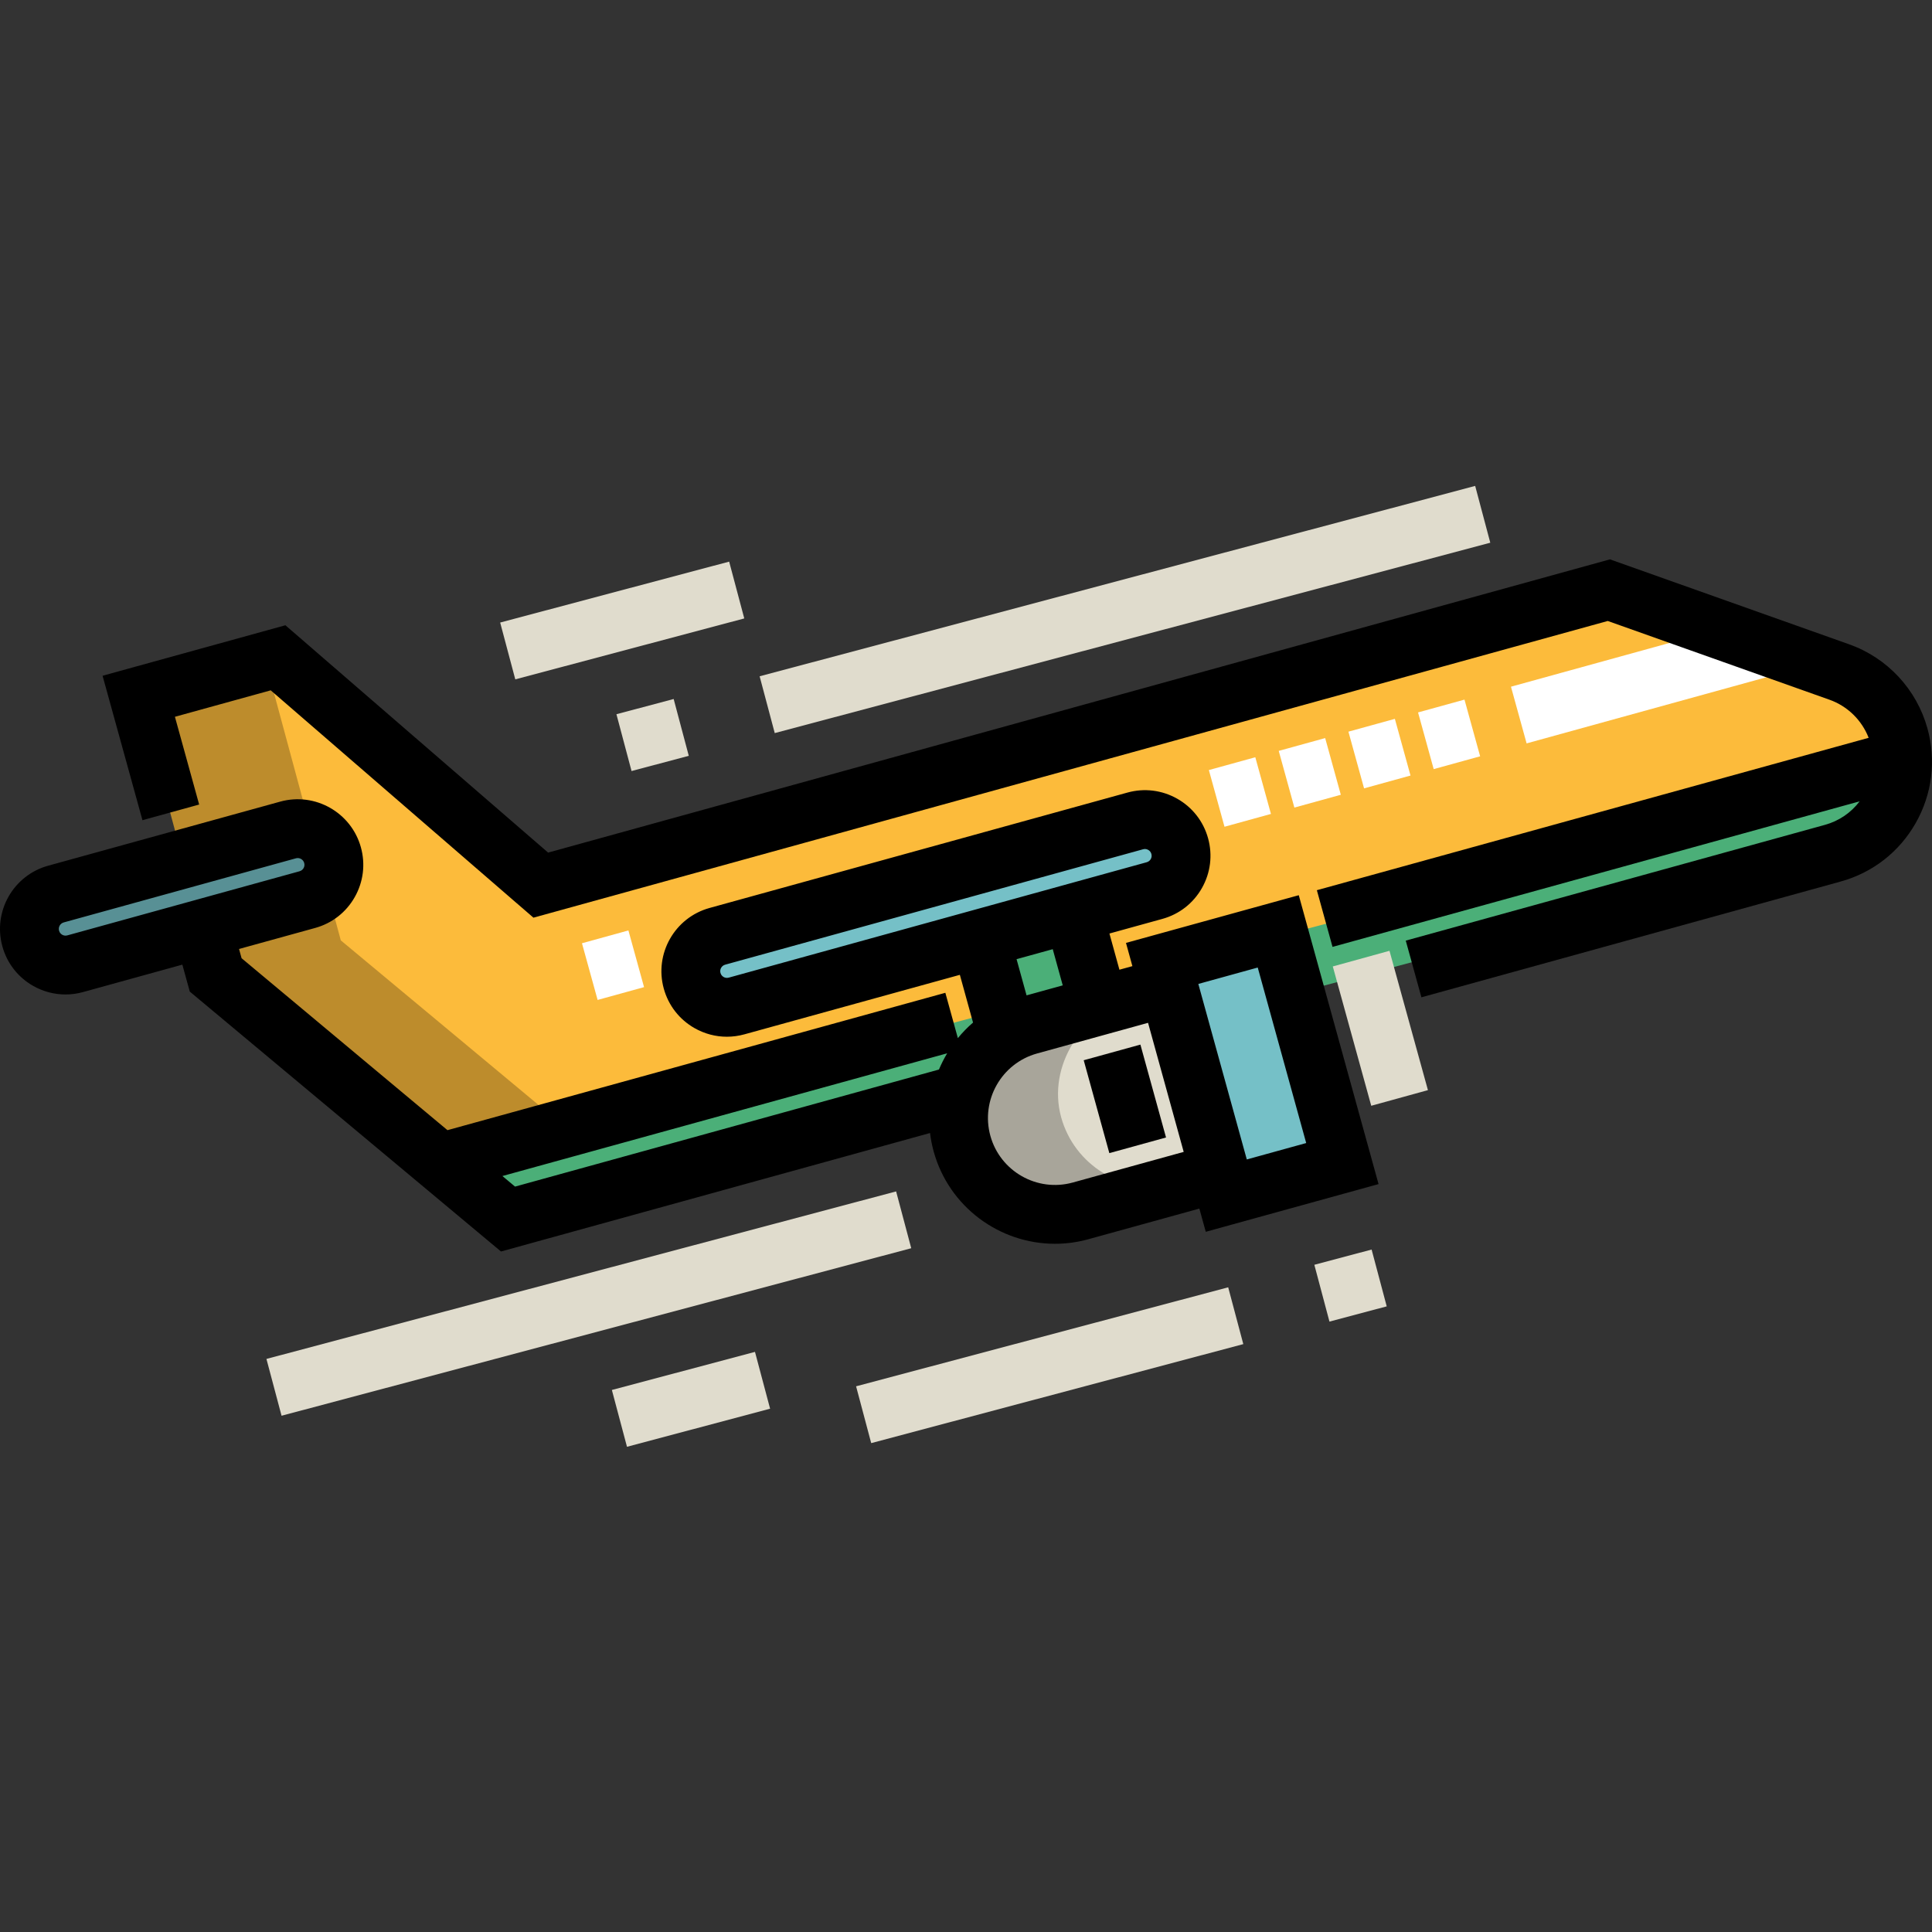 <?xml version="1.0" encoding="UTF-8"?>
<!-- Uploaded to: SVG Repo, www.svgrepo.com, Generator: SVG Repo Mixer Tools -->
<svg xmlns="http://www.w3.org/2000/svg" xmlns:xlink="http://www.w3.org/1999/xlink" version="1.1" id="Layer_1" viewBox="0 0 511.999 511.999" xml:space="preserve">
<rect x="0" y="0" width="511.999" height="511.999" fill="#333333" stroke="none"/>
<path style="fill:#FCBB3B;" d="M36.771,184.518l36.92-10.196l69.279,59.017l283.056-78.168l60.907,21.095  c7.724,2.676,13.606,8.909,15.757,16.7l0,0c3.642,13.185-4.277,26.877-17.686,30.58l-352.262,94.838l-75.919-61.252L36.771,184.518z  "></path>
<path style="fill:#75C0C7;" d="M305.961,236.009l-110.76,30.587c-5.098,1.408-10.372-1.583-11.779-6.681l0,0  c-1.408-5.098,1.583-10.372,6.681-11.779l110.76-30.587c5.098-1.408,10.372,1.583,11.779,6.681l0,0  C314.05,229.327,311.059,234.601,305.961,236.009z"></path>
<polyline style="fill:#4BAF78;" points="291.221,266.569 284.424,241.957 259.811,248.754 266.93,274.536 291.221,266.569 "></polyline>
<polygon style="fill:#BD8C2C;" points="90.317,249.208 70.423,175.571 73.993,174.585 73.69,174.322 36.769,184.518 56.663,258.155   134.632,323.058 167.974,313.851 "></polygon>
<polygon style="fill:#4BAF78;" points="497.223,222.279 132.963,319.121 113.75,307.979 500.777,205.084 "></polygon>
<path style="fill:#E0DCCD;" d="M309.682,261.472l-36.92,10.196c-13.594,3.754-21.571,17.818-17.816,31.41l0,0  c3.754,13.594,17.818,21.571,31.41,17.816l36.92-10.196"></path>
<path style="fill:#A8A59A;" d="M281.219,296.093c-3.754-13.594,5.603-28.024,19.196-31.777l12.096-3.326l-0.066-0.252L274.144,271.3  c-13.594,3.754-22.262,18-18.506,31.594c3.754,13.594,17.472,21.662,31.065,17.908l23.536-6.502  C297.484,316.458,284.738,308.832,281.219,296.093z"></path>
<path style="fill:#589095;" d="M14.821,236.938l61.533-16.994c5.098-1.408,10.372,1.584,11.779,6.681l0,0  c1.408,5.098-1.584,10.372-6.681,11.779l-61.533,16.994c-5.098,1.408-10.372-1.584-11.779-6.681l0,0  C6.733,243.62,9.723,238.346,14.821,236.938z"></path>
<rect x="315.895" y="249.913" transform="matrix(-0.964 0.266 -0.266 -0.964 726.758 465.153)" style="fill:#75C0C7;" width="31.918" height="63.838"></rect>
<rect x="346.561" y="264.688" transform="matrix(-0.266 -0.964 0.964 -0.266 200.418 697.532)" style="fill:#E0DCCD;" width="38.302" height="15.585"></rect>
<rect x="285.249" y="283.383" transform="matrix(-0.266 -0.964 0.964 -0.266 96.681 655.95)" width="25.534" height="15.585"></rect>
<g>
	
		<rect x="428.441" y="145.046" transform="matrix(-0.266 -0.964 0.964 -0.266 378.707 648.605)" style="fill:#FFFFFF;" width="15.585" height="70.217"></rect>
	
		<rect x="376.135" y="188.222" transform="matrix(-0.266 -0.964 0.964 -0.266 298.548 616.485)" style="fill:#FFFFFF;" width="15.585" height="12.768"></rect>
	
		<rect x="357.689" y="193.319" transform="matrix(-0.266 -0.964 0.964 -0.266 270.277 605.158)" style="fill:#FFFFFF;" width="15.585" height="12.768"></rect>
	
		<rect x="339.221" y="198.409" transform="matrix(-0.266 -0.964 0.964 -0.266 241.988 593.802)" style="fill:#FFFFFF;" width="15.585" height="12.768"></rect>
	
		<rect x="320.746" y="203.499" transform="matrix(-0.266 -0.964 0.964 -0.266 213.652 582.426)" style="fill:#FFFFFF;" width="15.585" height="12.766"></rect>
	
		<rect x="154.628" y="249.383" transform="matrix(-0.266 -0.964 0.964 -0.266 -40.901 480.392)" style="fill:#FFFFFF;" width="15.585" height="12.766"></rect>
</g>
<path d="M298.396,249.88l1.7,6.154l-3.437,0.949l-2.649-9.59l14.025-3.874c4.471-1.234,8.195-4.136,10.484-8.172  c2.289-4.036,2.869-8.721,1.634-13.192c-1.235-4.473-4.137-8.196-8.173-10.485c-4.035-2.287-8.721-2.868-13.193-1.633  l-110.761,30.587c-9.231,2.551-14.667,12.135-12.118,21.366c1.235,4.473,4.137,8.196,8.173,10.485  c2.649,1.501,5.578,2.268,8.541,2.268c1.552,0,3.115-0.21,4.652-0.634l57.098-15.769l3.493,12.649  c-1.465,1.26-2.808,2.642-4.023,4.123l-3.315-12.012l-131.942,36.405l-54.562-45.567l-0.676-2.449l20.177-5.572  c4.472-1.234,8.196-4.136,10.485-8.172c2.289-4.037,2.869-8.722,1.634-13.192c-2.55-9.232-12.129-14.666-21.366-12.119  l-61.53,16.992l0,0c-9.231,2.551-14.667,12.135-12.118,21.366c1.235,4.473,4.137,8.196,8.173,10.485  c2.649,1.501,5.577,2.268,8.541,2.268c1.552,0,3.115-0.21,4.652-0.634l26.331-7.272l1.972,7.142l82.474,68.877L246.47,300.26  c0.197,1.63,0.515,3.265,0.965,4.895c4.075,14.757,17.519,24.459,32.135,24.459c2.929,0,5.905-0.39,8.862-1.206l29.409-8.121  l1.699,6.153l45.79-12.644l-21.142-76.558L298.396,249.88z M17.844,247.886c-0.589,0.164-1.061-0.002-1.354-0.167  c-0.293-0.166-0.676-0.487-0.839-1.075c-0.262-0.948,0.296-1.932,1.244-2.193l61.533-16.993c0.944-0.259,1.932,0.296,2.193,1.245  c0.162,0.587-0.001,1.061-0.167,1.353c-0.166,0.293-0.488,0.676-1.076,0.84L17.844,247.886z M193.126,259.084  c-0.588,0.163-1.061-0.001-1.354-0.167c-0.293-0.166-0.676-0.487-0.839-1.075c-0.262-0.948,0.297-1.932,1.244-2.193l110.761-30.587  c0.171-0.048,0.333-0.066,0.482-0.066c0.366,0,0.664,0.116,0.871,0.235c0.293,0.166,0.676,0.487,0.839,1.075  c0.162,0.588-0.001,1.061-0.167,1.355c-0.166,0.292-0.487,0.675-1.075,0.839L193.126,259.084z M278.988,251.542l2.649,9.59  l-9.589,2.649l-2.649-9.59L278.988,251.542z M133.139,311.658l117.87-32.522c-0.828,1.379-1.555,2.817-2.179,4.302L136.494,314.46  L133.139,311.658z M284.282,313.383c-9.434,2.605-19.22-2.95-21.824-12.378c-2.604-9.43,2.949-19.22,12.379-21.825l29.408-8.121  l9.446,34.203L284.282,313.383z M330.413,307.266l-12.845-46.511l15.744-4.348l12.844,46.511L330.413,307.266z"></path>
<path d="M510.794,193.048c-2.862-10.366-10.62-18.702-20.752-22.3l-63.386-22.513l-281.403,77.712l-69.618-60.246l-48.452,13.382  l10.571,38.277l15.024-4.148l-6.422-23.256l25.389-7.011l69.618,60.246l284.708-78.626l58.756,20.869  c4.788,1.701,8.564,5.41,10.385,10.094l-146.23,40.383l4.149,15.024l139.7-38.579c-2.291,3.021-5.478,5.211-9.196,6.237  l-111.095,30.68l4.149,15.024l111.095-30.68c8.492-2.345,15.563-7.856,19.908-15.519S513.14,201.538,510.794,193.048z"></path>
<g>
	
		<rect x="148.42" y="259.049" transform="matrix(-0.257 -0.966 0.966 -0.257 -137.483 585.134)" style="fill:#E0DCCD;" width="15.585" height="172.745"></rect>
	
		<rect x="270.57" y="310.662" transform="matrix(-0.257 -0.966 0.966 -0.257 0.314 723.649)" style="fill:#E0DCCD;" width="15.585" height="102.082"></rect>
	
		<rect x="175.476" y="351.131" transform="matrix(-0.257 -0.966 0.966 -0.257 -127.938 643.162)" style="fill:#E0DCCD;" width="15.586" height="39.262"></rect>
	
		<rect x="350.251" y="332.687" transform="matrix(-0.257 -0.966 0.966 -0.257 120.958 774.08)" style="fill:#E0DCCD;" width="15.586" height="15.71"></rect>
	
		<rect x="290.429" y="63.258" transform="matrix(-0.257 -0.966 0.966 -0.257 218.848 491.087)" style="fill:#E0DCCD;" width="15.585" height="196.3"></rect>
	
		<rect x="157.17" y="132.958" transform="matrix(-0.257 -0.966 0.966 -0.257 48.511 366.033)" style="fill:#E0DCCD;" width="15.586" height="62.82"></rect>
	
		<rect x="165.234" y="186.867" transform="matrix(-0.257 -0.966 0.966 -0.257 29.318 411.974)" style="fill:#E0DCCD;" width="15.586" height="15.7"></rect>
</g>
</svg>
